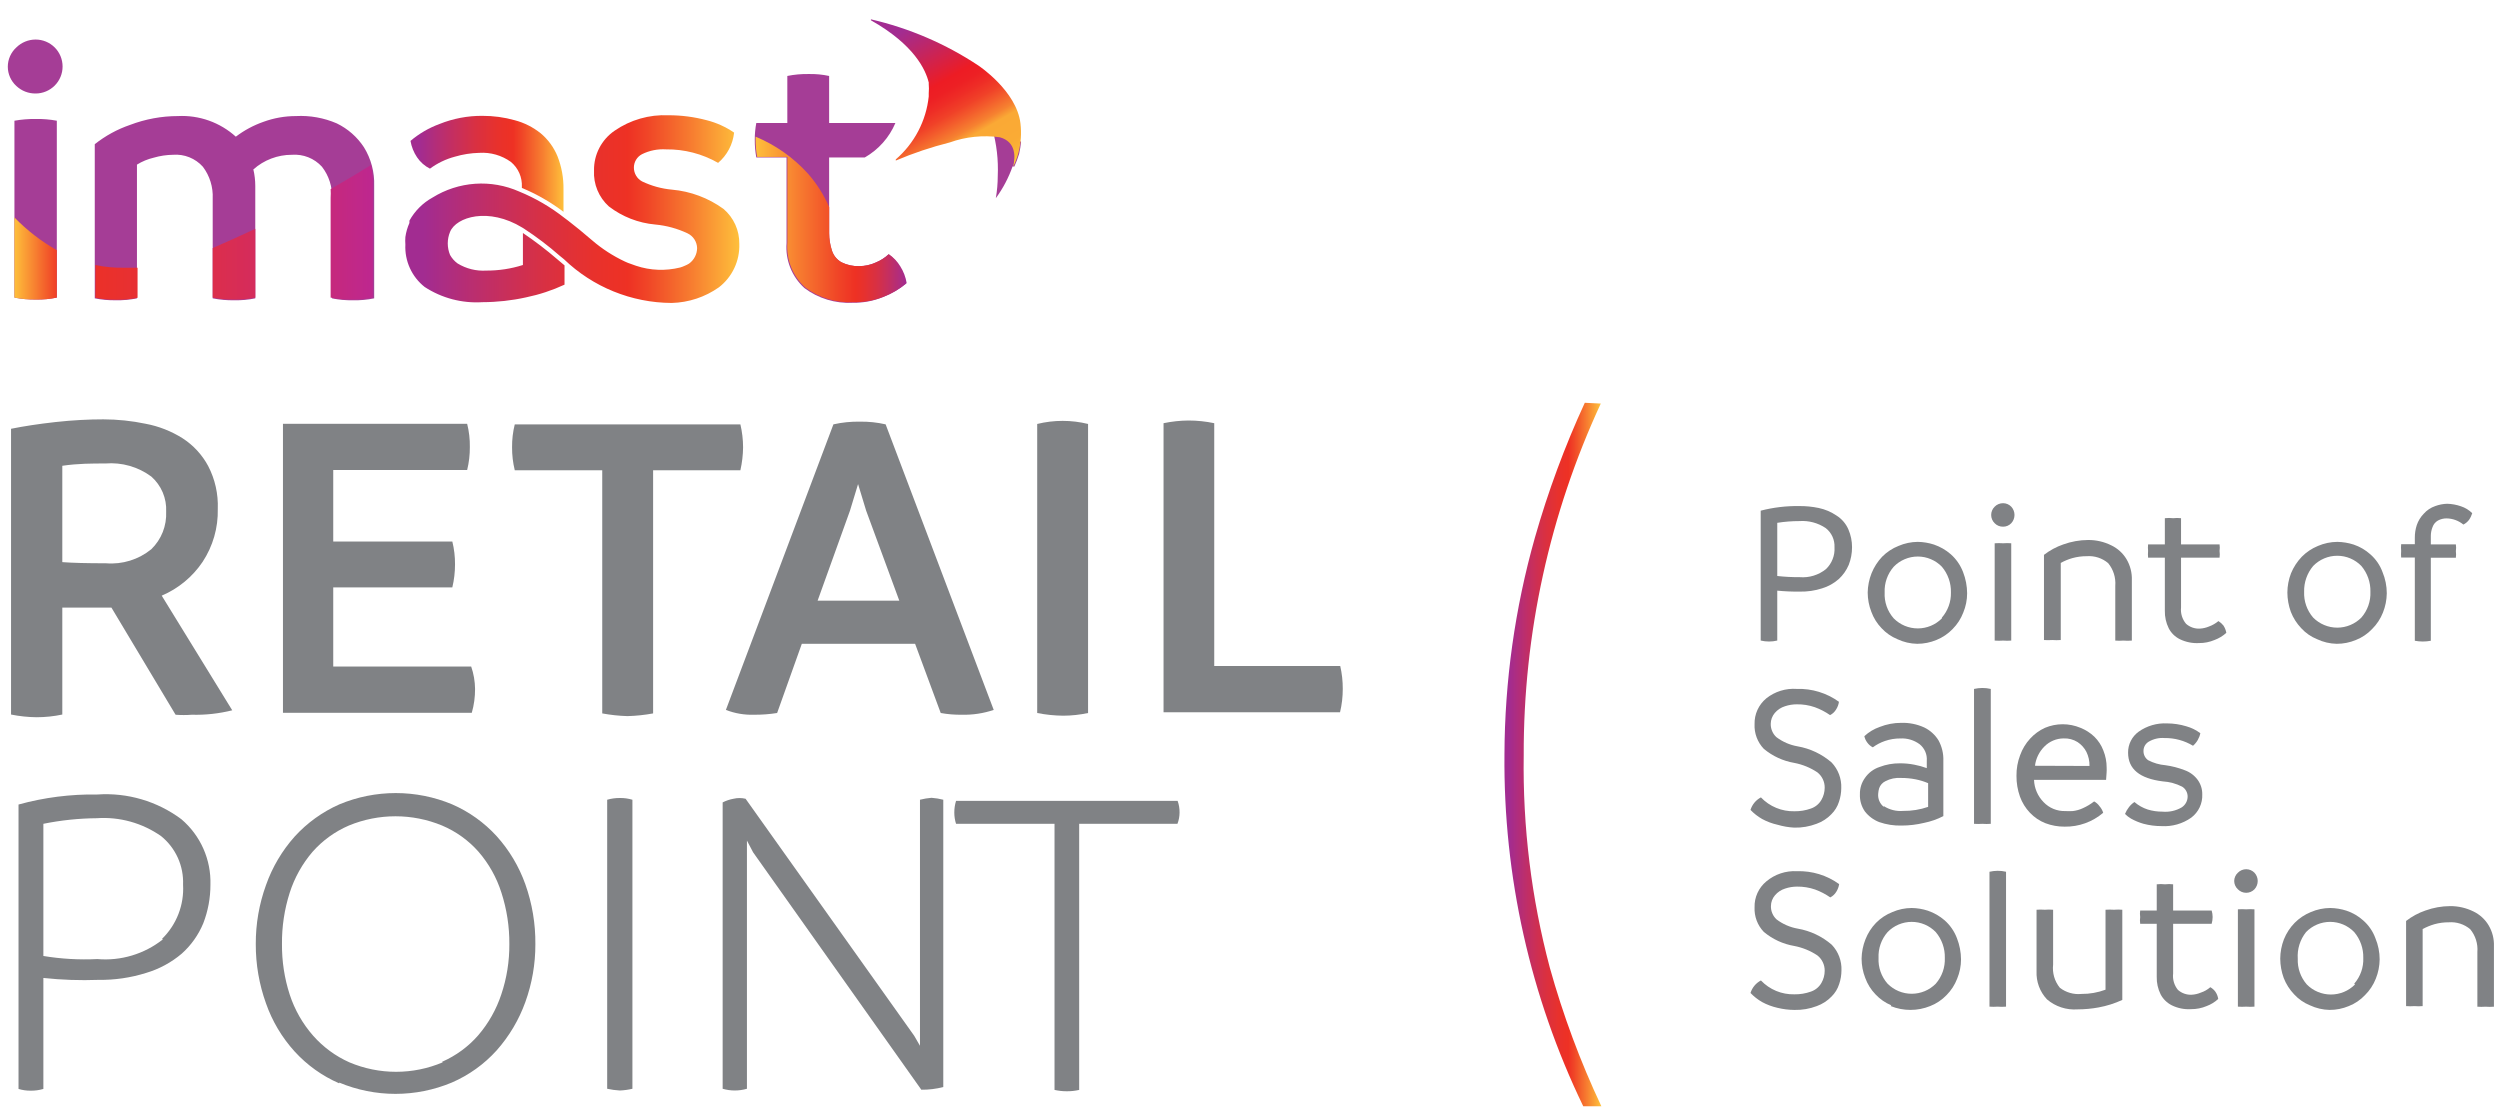 <svg width="115" height="51" viewBox="0 0 115 51" fill="none" xmlns="http://www.w3.org/2000/svg">
<path d="M40.879 11.693C40.706 11.855 40.505 11.984 40.285 12.074C40.043 12.185 39.78 12.242 39.514 12.242C39.235 12.25 38.958 12.189 38.708 12.065C38.495 11.946 38.336 11.749 38.264 11.516C38.182 11.261 38.14 10.995 38.14 10.727V7.243H39.78C40.411 6.883 40.906 6.326 41.189 5.657H38.14V3.494C37.832 3.428 37.516 3.398 37.201 3.405C36.87 3.399 36.541 3.429 36.217 3.494V5.657H34.79C34.742 5.911 34.718 6.169 34.719 6.428C34.717 6.701 34.741 6.974 34.79 7.243H36.181V11.179C36.151 11.565 36.209 11.952 36.352 12.312C36.495 12.671 36.719 12.993 37.006 13.253C37.642 13.73 38.427 13.969 39.222 13.927C39.698 13.935 40.171 13.848 40.613 13.669C40.997 13.523 41.353 13.313 41.668 13.049C41.623 12.775 41.523 12.513 41.375 12.278C41.255 12.049 41.085 11.849 40.879 11.693Z" fill="#A53D96"/>
<path d="M40.883 11.694C40.709 11.856 40.508 11.985 40.289 12.075C40.047 12.186 39.784 12.243 39.518 12.243C39.238 12.251 38.962 12.19 38.711 12.066C38.498 11.947 38.339 11.75 38.268 11.517C38.186 11.262 38.144 10.996 38.144 10.728V9.531C37.9 8.966 37.568 8.442 37.16 7.98C36.493 7.246 35.673 6.668 34.758 6.287V6.402C34.756 6.676 34.78 6.949 34.829 7.218H36.22V11.153C36.19 11.539 36.248 11.927 36.391 12.286C36.534 12.646 36.758 12.968 37.045 13.227C37.682 13.705 38.466 13.943 39.261 13.901C39.737 13.91 40.21 13.822 40.652 13.644C41.036 13.497 41.392 13.288 41.707 13.024C41.662 12.749 41.562 12.487 41.414 12.252C41.28 12.029 41.099 11.839 40.883 11.694Z" fill="url(#paint0_linear_2923_17423)"/>
<path d="M0.752 3.955C0.628 3.843 0.53 3.706 0.462 3.553C0.394 3.401 0.359 3.236 0.359 3.069C0.359 2.902 0.394 2.737 0.462 2.584C0.53 2.431 0.628 2.294 0.752 2.182C0.989 1.95 1.307 1.819 1.638 1.819C1.968 1.819 2.283 1.95 2.516 2.182C2.749 2.415 2.879 2.731 2.879 3.06C2.879 3.389 2.749 3.704 2.516 3.937C2.283 4.17 1.968 4.301 1.638 4.301C1.309 4.305 0.991 4.181 0.752 3.955Z" fill="#A53D96"/>
<path d="M0.664 13.69V5.553C0.989 5.495 1.318 5.469 1.648 5.473C1.972 5.467 2.295 5.494 2.614 5.553V13.69C2.296 13.756 1.972 13.786 1.648 13.778C1.318 13.784 0.988 13.755 0.664 13.69Z" fill="#A53D96"/>
<path d="M15.492 5.676C16 5.922 16.433 6.302 16.742 6.775C17.07 7.306 17.233 7.923 17.212 8.547V13.724C16.894 13.791 16.57 13.82 16.245 13.812C15.918 13.82 15.591 13.79 15.271 13.724V9.132C15.297 8.605 15.133 8.087 14.81 7.67C14.636 7.479 14.421 7.33 14.182 7.235C13.942 7.14 13.684 7.101 13.427 7.12C12.773 7.119 12.142 7.359 11.654 7.794C11.713 8.041 11.742 8.294 11.743 8.547V13.724C11.425 13.79 11.101 13.82 10.777 13.812C10.444 13.819 10.111 13.789 9.784 13.724V9.132C9.809 8.607 9.649 8.09 9.332 7.67C9.161 7.479 8.948 7.33 8.709 7.234C8.471 7.139 8.214 7.1 7.958 7.12C7.658 7.124 7.36 7.169 7.072 7.253C6.799 7.317 6.539 7.425 6.3 7.572V13.724C5.977 13.791 5.647 13.82 5.317 13.812C4.995 13.818 4.674 13.788 4.359 13.724V6.633C4.846 6.247 5.394 5.947 5.981 5.746C6.686 5.478 7.434 5.339 8.188 5.339C8.672 5.314 9.156 5.386 9.612 5.548C10.069 5.711 10.488 5.962 10.848 6.287C11.232 5.995 11.66 5.765 12.115 5.605C12.595 5.429 13.102 5.339 13.613 5.339C14.257 5.305 14.9 5.42 15.492 5.676Z" fill="#A53D96"/>
<path d="M19.778 7.758C20.122 7.505 20.509 7.318 20.922 7.208C21.287 7.1 21.666 7.04 22.047 7.031C22.565 6.998 23.079 7.145 23.501 7.448C23.669 7.587 23.802 7.764 23.89 7.964C23.978 8.164 24.017 8.382 24.006 8.6V8.644C24.688 8.928 25.331 9.297 25.921 9.743V8.706C25.928 8.188 25.835 7.673 25.646 7.191C25.477 6.778 25.209 6.412 24.866 6.127C24.518 5.85 24.117 5.647 23.687 5.533C23.2 5.395 22.695 5.327 22.189 5.329C21.515 5.324 20.847 5.451 20.221 5.702C19.733 5.881 19.28 6.145 18.883 6.481C18.928 6.751 19.031 7.008 19.184 7.235C19.334 7.458 19.538 7.638 19.778 7.758Z" fill="url(#paint1_linear_2923_17423)"/>
<path d="M33.281 9.61C32.587 9.107 31.769 8.8 30.914 8.724C30.434 8.681 29.966 8.552 29.532 8.343C29.419 8.281 29.325 8.19 29.259 8.079C29.194 7.968 29.159 7.842 29.159 7.713C29.158 7.586 29.192 7.46 29.258 7.351C29.324 7.241 29.418 7.152 29.532 7.093C29.875 6.923 30.257 6.847 30.64 6.871C31.478 6.861 32.305 7.075 33.033 7.492C33.448 7.14 33.711 6.641 33.769 6.1C33.388 5.839 32.965 5.647 32.519 5.533C31.941 5.378 31.345 5.3 30.746 5.302C29.866 5.263 28.998 5.512 28.273 6.012C27.975 6.215 27.732 6.489 27.567 6.809C27.401 7.129 27.318 7.486 27.325 7.846C27.309 8.155 27.362 8.462 27.48 8.747C27.598 9.033 27.778 9.288 28.007 9.495C28.625 9.97 29.366 10.259 30.143 10.328C30.66 10.376 31.164 10.514 31.632 10.736C31.759 10.798 31.867 10.893 31.944 11.012C32.02 11.131 32.063 11.268 32.067 11.409C32.066 11.55 32.032 11.689 31.967 11.813C31.902 11.938 31.809 12.046 31.694 12.127L31.597 12.181L31.499 12.225C31.431 12.257 31.36 12.284 31.287 12.305C30.616 12.471 29.912 12.444 29.257 12.225L28.885 12.092L28.743 12.03C28.195 11.773 27.685 11.442 27.227 11.046C26.828 10.7 26.465 10.408 26.146 10.16L25.968 10.027C25.334 9.527 24.633 9.118 23.886 8.812C23.249 8.529 22.552 8.405 21.857 8.453C21.162 8.501 20.489 8.719 19.897 9.087C19.449 9.334 19.081 9.703 18.833 10.151V10.204V10.257C18.741 10.463 18.679 10.681 18.647 10.904C18.638 11.019 18.638 11.135 18.647 11.25C18.629 11.622 18.7 11.993 18.854 12.332C19.008 12.671 19.241 12.969 19.534 13.2C20.321 13.715 21.254 13.96 22.193 13.9C22.866 13.899 23.538 13.825 24.196 13.679C24.807 13.553 25.402 13.357 25.968 13.094V12.207L25.632 11.924C25.13 11.491 24.603 11.089 24.054 10.718V12.19C23.51 12.363 22.941 12.45 22.37 12.447C21.906 12.476 21.445 12.361 21.049 12.119C20.907 12.016 20.789 11.882 20.703 11.729C20.633 11.56 20.597 11.379 20.597 11.197C20.597 11.014 20.633 10.834 20.703 10.665C20.987 9.974 22.476 9.522 24.027 10.47L24.098 10.514C24.68 10.894 25.234 11.314 25.756 11.773L25.942 11.924C27.274 13.206 29.048 13.926 30.897 13.936C31.676 13.917 32.431 13.667 33.068 13.218C33.373 12.983 33.617 12.678 33.78 12.33C33.944 11.981 34.022 11.599 34.008 11.214C34.012 10.91 33.95 10.608 33.824 10.331C33.698 10.054 33.513 9.807 33.281 9.61Z" fill="url(#paint2_linear_2923_17423)"/>
<path d="M0.664 13.689C0.988 13.754 1.318 13.784 1.648 13.778C1.972 13.785 2.296 13.756 2.614 13.689V11.508C1.896 11.102 1.239 10.594 0.664 10.002V13.689ZM17.062 7.591C16.521 7.928 15.892 8.309 15.209 8.699C15.218 8.832 15.218 8.965 15.209 9.098V13.689C15.53 13.755 15.857 13.785 16.184 13.778C16.509 13.786 16.833 13.756 17.15 13.689V8.513C17.163 8.203 17.133 7.893 17.062 7.591ZM9.785 13.689C10.111 13.755 10.444 13.784 10.777 13.778C11.102 13.785 11.426 13.756 11.744 13.689V10.525C11.088 10.835 10.432 11.127 9.785 11.411V13.689ZM4.387 12.191V13.698C4.702 13.762 5.023 13.792 5.344 13.787C5.674 13.794 6.004 13.765 6.328 13.698V12.315H5.725C5.276 12.325 4.827 12.284 4.387 12.191Z" fill="url(#paint3_linear_2923_17423)"/>
<path d="M46.659 7.663C46.746 7.473 46.82 7.277 46.88 7.078C46.921 6.896 46.95 6.713 46.969 6.528L46.535 6.173L45.648 5.925C45.845 6.628 45.929 7.359 45.897 8.088C45.896 8.433 45.867 8.777 45.808 9.116C46.136 8.669 46.396 8.177 46.579 7.654L46.659 7.663Z" fill="#A53D96"/>
<path d="M46.941 5.676C46.763 4.178 45.008 3.016 45.008 3.016C43.501 2.016 41.825 1.296 40.062 0.889C40.062 0.889 40.062 0.889 40.062 0.933C42.057 2.059 42.58 3.211 42.722 3.796V3.867C42.734 4.006 42.734 4.145 42.722 4.284V4.435C42.604 5.559 42.062 6.595 41.206 7.333V7.386C42.01 7.044 42.84 6.766 43.688 6.553C44.425 6.289 45.216 6.207 45.992 6.314C46.755 6.526 46.71 7.244 46.604 7.67C46.709 7.46 46.792 7.241 46.852 7.014C46.964 6.577 46.994 6.123 46.941 5.676Z" fill="url(#paint4_linear_2923_17423)"/>
<path d="M83.66 23.367C83.952 23.428 84.229 23.546 84.476 23.713C84.719 23.865 84.911 24.087 85.025 24.351C85.138 24.611 85.195 24.892 85.194 25.175C85.194 25.451 85.143 25.725 85.043 25.982C84.938 26.231 84.781 26.455 84.582 26.638C84.361 26.833 84.101 26.978 83.82 27.063C83.488 27.171 83.14 27.221 82.791 27.214C82.445 27.218 82.099 27.203 81.754 27.17V29.465C81.63 29.496 81.502 29.511 81.373 29.51C81.245 29.51 81.117 29.495 80.992 29.465V23.491C81.571 23.341 82.167 23.27 82.765 23.279C83.066 23.276 83.366 23.306 83.66 23.367ZM83.997 26.177C84.131 26.048 84.235 25.892 84.302 25.719C84.37 25.546 84.399 25.361 84.387 25.175C84.395 25.006 84.363 24.837 84.292 24.682C84.221 24.528 84.114 24.393 83.979 24.289C83.624 24.052 83.2 23.94 82.774 23.97C82.432 23.97 82.092 23.996 81.754 24.05V26.496C82.096 26.534 82.439 26.552 82.783 26.549C83.22 26.587 83.655 26.453 83.997 26.177Z" fill="#808285"/>
<path d="M87.279 29.402C87.003 29.288 86.755 29.116 86.552 28.897C86.344 28.682 86.184 28.425 86.082 28.144C85.972 27.861 85.915 27.561 85.914 27.257C85.919 26.954 85.979 26.653 86.091 26.371C86.205 26.089 86.37 25.83 86.579 25.609C86.793 25.393 87.049 25.224 87.332 25.112C87.612 24.991 87.914 24.928 88.219 24.926C88.472 24.93 88.723 24.972 88.963 25.05C89.246 25.147 89.508 25.297 89.734 25.494C89.987 25.718 90.182 26.001 90.302 26.318C90.423 26.629 90.486 26.959 90.488 27.293C90.488 27.597 90.427 27.898 90.31 28.179C90.202 28.462 90.036 28.718 89.823 28.933C89.614 29.152 89.36 29.324 89.078 29.438C88.797 29.555 88.496 29.615 88.192 29.615C87.876 29.61 87.565 29.537 87.279 29.402ZM89.327 28.41C89.604 28.091 89.752 27.68 89.743 27.257C89.754 26.824 89.606 26.401 89.327 26.07C89.183 25.921 89.011 25.803 88.82 25.723C88.63 25.642 88.425 25.6 88.219 25.6C88.012 25.6 87.807 25.642 87.617 25.723C87.427 25.803 87.254 25.921 87.111 26.07C86.824 26.397 86.675 26.823 86.694 27.257C86.672 27.692 86.822 28.119 87.111 28.445C87.256 28.591 87.428 28.708 87.618 28.787C87.809 28.866 88.013 28.907 88.219 28.907C88.425 28.907 88.629 28.866 88.819 28.787C89.009 28.708 89.182 28.591 89.327 28.445V28.41Z" fill="#808285"/>
<path d="M91.755 24.069C91.704 24.019 91.663 23.96 91.636 23.895C91.608 23.829 91.594 23.759 91.594 23.688C91.594 23.617 91.608 23.546 91.636 23.481C91.663 23.416 91.704 23.356 91.755 23.307C91.805 23.255 91.866 23.214 91.933 23.187C92 23.159 92.072 23.146 92.145 23.147C92.214 23.147 92.283 23.161 92.347 23.189C92.411 23.216 92.469 23.256 92.517 23.307C92.614 23.41 92.667 23.546 92.667 23.688C92.667 23.829 92.614 23.965 92.517 24.069C92.469 24.119 92.411 24.16 92.347 24.187C92.283 24.214 92.214 24.228 92.145 24.228C92.072 24.23 92 24.216 91.933 24.189C91.866 24.162 91.805 24.121 91.755 24.069ZM91.755 29.467V24.991C91.885 24.981 92.015 24.981 92.145 24.991C92.269 24.98 92.393 24.98 92.517 24.991V29.467C92.393 29.477 92.269 29.477 92.145 29.467C92.015 29.477 91.885 29.477 91.755 29.467Z" fill="#808285"/>
<path d="M97.126 25.089C97.412 25.227 97.653 25.445 97.817 25.718C97.992 26.012 98.078 26.351 98.065 26.693V29.467C97.936 29.478 97.805 29.478 97.675 29.467C97.551 29.477 97.427 29.477 97.303 29.467V26.95C97.333 26.572 97.216 26.197 96.975 25.904C96.702 25.673 96.348 25.558 95.991 25.585C95.766 25.584 95.543 25.614 95.326 25.674C95.141 25.727 94.963 25.801 94.795 25.895V29.441C94.665 29.451 94.534 29.451 94.405 29.441C94.278 29.45 94.15 29.45 94.023 29.441V25.523C94.291 25.316 94.59 25.154 94.91 25.044C95.276 24.911 95.663 24.842 96.053 24.84C96.425 24.837 96.793 24.922 97.126 25.089Z" fill="#808285"/>
<path d="M102.278 28.774C102.345 28.876 102.39 28.991 102.411 29.111C102.253 29.254 102.07 29.365 101.87 29.439C101.646 29.534 101.404 29.583 101.161 29.581C100.855 29.599 100.55 29.538 100.274 29.404C100.053 29.295 99.872 29.118 99.76 28.898C99.637 28.648 99.576 28.371 99.583 28.092V25.654H98.812C98.803 25.551 98.803 25.447 98.812 25.344C98.802 25.244 98.802 25.143 98.812 25.043H99.583V23.837C99.71 23.822 99.838 23.822 99.964 23.837C100.085 23.823 100.207 23.823 100.328 23.837V25.043H102.1C102.114 25.142 102.114 25.244 102.1 25.344C102.114 25.447 102.114 25.551 102.1 25.654H100.328V27.941C100.314 28.076 100.327 28.212 100.366 28.341C100.406 28.47 100.471 28.591 100.558 28.694C100.733 28.85 100.963 28.929 101.196 28.916C101.34 28.908 101.481 28.875 101.613 28.819C101.771 28.762 101.918 28.678 102.047 28.57C102.135 28.624 102.213 28.693 102.278 28.774Z" fill="#808285"/>
<path d="M106.584 29.402C106.307 29.291 106.058 29.118 105.857 28.897C105.649 28.68 105.487 28.424 105.378 28.144C105.275 27.86 105.221 27.56 105.219 27.257C105.221 26.954 105.278 26.654 105.387 26.371C105.504 26.088 105.672 25.83 105.884 25.609C106.096 25.395 106.349 25.226 106.628 25.112C106.908 24.992 107.21 24.929 107.514 24.926C107.77 24.93 108.024 24.972 108.268 25.05C108.549 25.145 108.809 25.296 109.03 25.494C109.286 25.716 109.481 25.999 109.597 26.318C109.726 26.627 109.792 26.958 109.792 27.293C109.788 27.597 109.728 27.897 109.615 28.179C109.504 28.462 109.335 28.719 109.119 28.933C108.911 29.154 108.657 29.326 108.374 29.438C108.094 29.556 107.792 29.616 107.488 29.615C107.175 29.609 106.867 29.536 106.584 29.402ZM108.622 28.41C108.908 28.081 109.057 27.657 109.039 27.222C109.05 26.788 108.902 26.366 108.622 26.034C108.479 25.886 108.306 25.768 108.116 25.687C107.926 25.606 107.721 25.565 107.514 25.565C107.308 25.565 107.103 25.606 106.913 25.687C106.722 25.768 106.55 25.886 106.406 26.034C106.127 26.366 105.979 26.788 105.99 27.222C105.972 27.657 106.121 28.081 106.406 28.41C106.551 28.556 106.724 28.672 106.914 28.751C107.104 28.831 107.308 28.872 107.514 28.872C107.72 28.872 107.924 28.831 108.115 28.751C108.305 28.672 108.477 28.556 108.622 28.41Z" fill="#808285"/>
<path d="M113.2 23.288C113.397 23.352 113.577 23.461 113.723 23.607C113.689 23.718 113.639 23.822 113.573 23.917C113.504 24.007 113.416 24.08 113.316 24.13C113.096 23.949 112.82 23.849 112.536 23.846C112.4 23.846 112.266 23.88 112.146 23.944C112.029 24.011 111.941 24.118 111.897 24.245C111.845 24.375 111.818 24.513 111.818 24.653V25.043H112.97C112.985 25.146 112.985 25.25 112.97 25.353C112.983 25.453 112.983 25.555 112.97 25.655H111.818V29.475C111.575 29.522 111.325 29.522 111.082 29.475V25.646H110.453C110.445 25.546 110.445 25.445 110.453 25.344C110.443 25.241 110.443 25.137 110.453 25.034H111.082V24.742C111.08 24.543 111.11 24.346 111.171 24.157C111.237 23.961 111.346 23.783 111.49 23.634C111.633 23.471 111.817 23.349 112.022 23.279C112.198 23.214 112.383 23.178 112.571 23.173C112.785 23.179 112.998 23.218 113.2 23.288Z" fill="#808285"/>
<path d="M81.764 37.938C81.517 37.883 81.278 37.794 81.055 37.672C80.859 37.56 80.68 37.42 80.523 37.256C80.561 37.133 80.623 37.019 80.705 36.92C80.787 36.821 80.888 36.74 81.002 36.68C81.2 36.888 81.44 37.053 81.706 37.162C81.971 37.272 82.257 37.325 82.544 37.318C82.801 37.322 83.056 37.28 83.298 37.194C83.504 37.125 83.677 36.983 83.785 36.795C83.883 36.625 83.935 36.433 83.936 36.237C83.938 36.1 83.909 35.966 83.85 35.843C83.792 35.72 83.706 35.612 83.599 35.528C83.277 35.313 82.915 35.165 82.535 35.093C82.02 35.005 81.536 34.782 81.135 34.446C80.991 34.296 80.879 34.117 80.806 33.922C80.733 33.727 80.7 33.52 80.71 33.312C80.704 33.086 80.749 32.861 80.843 32.655C80.937 32.45 81.076 32.268 81.25 32.124C81.646 31.809 82.146 31.654 82.651 31.69C83.346 31.667 84.028 31.876 84.592 32.283C84.574 32.41 84.528 32.531 84.459 32.638C84.393 32.748 84.298 32.837 84.184 32.895C83.967 32.745 83.732 32.622 83.484 32.532C83.216 32.439 82.934 32.394 82.651 32.399C82.467 32.399 82.284 32.429 82.11 32.487C81.927 32.543 81.764 32.651 81.64 32.797C81.522 32.936 81.456 33.112 81.454 33.294C81.451 33.408 81.472 33.522 81.517 33.627C81.561 33.733 81.627 33.828 81.711 33.906C81.997 34.123 82.332 34.269 82.686 34.331C83.267 34.431 83.81 34.689 84.255 35.075C84.404 35.233 84.52 35.418 84.596 35.62C84.672 35.823 84.707 36.038 84.698 36.254C84.697 36.468 84.661 36.681 84.592 36.884C84.523 37.102 84.401 37.3 84.237 37.46C84.049 37.654 83.819 37.803 83.564 37.894C83.236 38.019 82.886 38.08 82.535 38.071C82.274 38.057 82.016 38.012 81.764 37.938Z" fill="#808285"/>
<path d="M88.517 33.464C88.787 33.596 89.015 33.802 89.172 34.058C89.33 34.346 89.406 34.67 89.394 34.998V37.541C89.115 37.686 88.816 37.79 88.508 37.852C88.168 37.934 87.82 37.976 87.471 37.976C87.121 37.985 86.773 37.931 86.442 37.816C86.184 37.716 85.957 37.547 85.787 37.329C85.624 37.096 85.543 36.815 85.556 36.531C85.55 36.264 85.631 36.003 85.787 35.786C85.95 35.548 86.186 35.371 86.46 35.281C86.757 35.167 87.073 35.11 87.391 35.113C87.614 35.111 87.837 35.132 88.056 35.175C88.252 35.212 88.445 35.265 88.632 35.334V34.998C88.644 34.853 88.62 34.709 88.563 34.576C88.505 34.443 88.417 34.326 88.304 34.235C88.048 34.046 87.735 33.952 87.418 33.969C87.176 33.967 86.936 34.006 86.708 34.085C86.508 34.153 86.32 34.252 86.15 34.377C86.047 34.326 85.959 34.25 85.893 34.156C85.827 34.069 85.782 33.969 85.76 33.863C85.965 33.674 86.206 33.529 86.469 33.438C86.782 33.314 87.116 33.251 87.453 33.251C87.819 33.239 88.183 33.312 88.517 33.464ZM86.655 37.081C86.918 37.25 87.23 37.328 87.542 37.302C87.934 37.307 88.323 37.244 88.694 37.116V36.026C88.508 35.947 88.315 35.888 88.118 35.849C87.899 35.806 87.676 35.785 87.453 35.786C87.201 35.767 86.949 35.819 86.726 35.937C86.593 36.002 86.491 36.116 86.442 36.256C86.419 36.334 86.404 36.414 86.398 36.495C86.385 36.612 86.401 36.73 86.446 36.839C86.491 36.948 86.563 37.043 86.655 37.116V37.081Z" fill="#808285"/>
<path d="M90.805 37.896V31.691C90.93 31.663 91.058 31.648 91.186 31.647C91.317 31.646 91.448 31.661 91.576 31.691V37.896C91.446 37.906 91.316 37.906 91.186 37.896C91.059 37.905 90.932 37.905 90.805 37.896Z" fill="#808285"/>
<path d="M96.88 35.873H93.565C93.578 36.259 93.737 36.626 94.008 36.901C94.135 37.034 94.29 37.14 94.461 37.21C94.632 37.28 94.816 37.314 95.001 37.309C95.116 37.315 95.231 37.315 95.346 37.309C95.509 37.29 95.668 37.245 95.816 37.175C95.999 37.093 96.171 36.989 96.33 36.865C96.429 36.918 96.514 36.994 96.578 37.087C96.656 37.174 96.713 37.277 96.747 37.388C96.253 37.81 95.623 38.037 94.974 38.026C94.671 38.028 94.371 37.974 94.088 37.867C93.819 37.761 93.577 37.598 93.378 37.388C93.175 37.175 93.018 36.921 92.918 36.644C92.809 36.336 92.755 36.012 92.758 35.687C92.754 35.362 92.811 35.041 92.926 34.738C93.027 34.456 93.184 34.196 93.387 33.976C93.579 33.766 93.811 33.597 94.07 33.479C94.328 33.371 94.605 33.315 94.885 33.315C95.165 33.315 95.442 33.371 95.701 33.479C95.938 33.573 96.155 33.711 96.339 33.887C96.522 34.067 96.665 34.285 96.755 34.525C96.856 34.776 96.907 35.044 96.906 35.314C96.915 35.447 96.897 35.642 96.88 35.873ZM96.117 35.234C96.122 35.011 96.073 34.789 95.975 34.587C95.881 34.404 95.741 34.248 95.568 34.135C95.377 34.016 95.154 33.957 94.93 33.967C94.764 33.967 94.601 34 94.449 34.064C94.297 34.128 94.159 34.221 94.043 34.339C93.803 34.578 93.65 34.89 93.609 35.225L96.117 35.234Z" fill="#808285"/>
<path d="M98.601 37.894C98.4 37.837 98.207 37.757 98.025 37.655C97.924 37.596 97.832 37.525 97.75 37.442C97.797 37.328 97.859 37.22 97.936 37.123C98.005 37.033 98.089 36.955 98.184 36.893C98.363 37.048 98.571 37.165 98.796 37.238C99.014 37.304 99.241 37.337 99.469 37.336C99.778 37.365 100.088 37.297 100.356 37.141C100.439 37.088 100.508 37.014 100.556 36.928C100.604 36.841 100.63 36.744 100.631 36.645C100.632 36.552 100.608 36.461 100.563 36.38C100.518 36.299 100.453 36.231 100.374 36.184C100.098 36.044 99.796 35.962 99.487 35.944C98.424 35.811 97.892 35.377 97.892 34.624C97.889 34.435 97.932 34.249 98.017 34.081C98.102 33.913 98.226 33.767 98.379 33.657C98.759 33.388 99.218 33.254 99.682 33.276C99.983 33.277 100.281 33.322 100.569 33.409C100.803 33.474 101.022 33.582 101.216 33.728C101.17 33.952 101.052 34.155 100.879 34.305C100.483 34.066 100.029 33.943 99.567 33.95C99.313 33.93 99.059 33.989 98.84 34.118C98.766 34.162 98.706 34.224 98.663 34.299C98.621 34.374 98.6 34.458 98.601 34.544C98.599 34.627 98.617 34.709 98.654 34.783C98.691 34.857 98.746 34.921 98.814 34.969C99.062 35.099 99.333 35.177 99.611 35.2C99.915 35.242 100.212 35.319 100.498 35.43C100.74 35.517 100.95 35.674 101.1 35.882C101.236 36.074 101.308 36.303 101.304 36.538C101.313 36.745 101.272 36.95 101.184 37.137C101.096 37.324 100.964 37.486 100.799 37.611C100.402 37.892 99.92 38.03 99.434 38.001C99.153 38.002 98.873 37.966 98.601 37.894Z" fill="#808285"/>
<path d="M81.764 46.36C81.517 46.304 81.278 46.215 81.055 46.094C80.859 45.981 80.68 45.841 80.523 45.677C80.561 45.554 80.623 45.44 80.705 45.341C80.787 45.242 80.888 45.161 81.002 45.101C81.2 45.309 81.44 45.474 81.706 45.584C81.971 45.694 82.257 45.746 82.544 45.739C82.801 45.743 83.056 45.701 83.298 45.615C83.504 45.546 83.677 45.404 83.785 45.216C83.883 45.046 83.935 44.854 83.936 44.658C83.938 44.522 83.909 44.387 83.85 44.264C83.792 44.141 83.706 44.033 83.599 43.949C83.277 43.734 82.915 43.587 82.535 43.514C82.02 43.427 81.536 43.203 81.135 42.867C80.991 42.717 80.879 42.539 80.806 42.344C80.733 42.149 80.7 41.941 80.71 41.733C80.704 41.507 80.749 41.282 80.843 41.077C80.937 40.871 81.076 40.689 81.25 40.545C81.643 40.215 82.147 40.047 82.66 40.075C83.355 40.053 84.037 40.262 84.601 40.669C84.582 40.795 84.537 40.916 84.468 41.024C84.402 41.133 84.307 41.222 84.193 41.281C83.976 41.13 83.741 41.008 83.493 40.917C83.225 40.825 82.943 40.78 82.66 40.784C82.476 40.785 82.293 40.815 82.119 40.873C81.936 40.929 81.772 41.037 81.649 41.183C81.53 41.322 81.464 41.497 81.463 41.68C81.46 41.794 81.481 41.908 81.526 42.013C81.57 42.118 81.636 42.213 81.72 42.291C82.006 42.509 82.341 42.655 82.695 42.717C83.276 42.817 83.819 43.074 84.264 43.461C84.413 43.618 84.528 43.803 84.605 44.006C84.681 44.208 84.716 44.424 84.707 44.64C84.706 44.854 84.67 45.067 84.601 45.269C84.532 45.488 84.41 45.686 84.246 45.846C84.058 46.04 83.827 46.188 83.573 46.28C83.245 46.405 82.895 46.465 82.544 46.457C82.281 46.455 82.02 46.422 81.764 46.36Z" fill="#808285"/>
<path d="M86.998 46.244C86.722 46.13 86.474 45.957 86.271 45.739C86.063 45.523 85.903 45.267 85.801 44.985C85.691 44.703 85.634 44.402 85.633 44.099C85.638 43.795 85.698 43.495 85.81 43.212C85.92 42.928 86.086 42.669 86.298 42.45C86.511 42.234 86.768 42.065 87.051 41.954C87.331 41.832 87.632 41.769 87.937 41.768C88.19 41.771 88.441 41.813 88.682 41.892C88.965 41.988 89.227 42.139 89.453 42.335C89.706 42.559 89.901 42.842 90.02 43.159C90.142 43.47 90.205 43.8 90.207 44.134C90.207 44.438 90.146 44.74 90.029 45.02C89.921 45.303 89.755 45.559 89.542 45.774C89.331 45.995 89.073 46.168 88.788 46.279C88.206 46.515 87.554 46.515 86.971 46.279L86.998 46.244ZM89.045 45.251C89.331 44.923 89.48 44.498 89.462 44.063C89.473 43.63 89.325 43.207 89.045 42.876C88.901 42.727 88.729 42.609 88.539 42.528C88.349 42.448 88.144 42.406 87.937 42.406C87.731 42.406 87.526 42.448 87.336 42.528C87.145 42.609 86.973 42.727 86.829 42.876C86.543 43.203 86.394 43.629 86.413 44.063C86.391 44.498 86.541 44.925 86.829 45.251C86.975 45.397 87.147 45.514 87.337 45.593C87.527 45.672 87.731 45.713 87.937 45.713C88.143 45.713 88.347 45.672 88.538 45.593C88.728 45.514 88.9 45.397 89.045 45.251Z" fill="#808285"/>
<path d="M91.516 46.306V40.101C91.638 40.073 91.763 40.058 91.888 40.057C92.019 40.055 92.15 40.07 92.278 40.101V46.306C92.148 46.317 92.018 46.317 91.888 46.306C91.764 46.315 91.639 46.315 91.516 46.306Z" fill="#808285"/>
<path d="M97.626 41.848V45.996C97.278 46.157 96.912 46.273 96.535 46.342C96.216 46.401 95.893 46.43 95.569 46.431C95.057 46.469 94.55 46.304 94.16 45.97C93.999 45.798 93.873 45.596 93.791 45.375C93.709 45.154 93.672 44.92 93.681 44.684V41.848C93.808 41.838 93.935 41.838 94.062 41.848C94.189 41.837 94.317 41.837 94.443 41.848V44.374C94.422 44.563 94.438 44.755 94.491 44.937C94.544 45.12 94.634 45.29 94.754 45.438C95.036 45.655 95.391 45.757 95.746 45.721C96.124 45.724 96.5 45.658 96.854 45.526V41.848C96.984 41.839 97.115 41.839 97.244 41.848C97.371 41.837 97.499 41.837 97.626 41.848Z" fill="#808285"/>
<path d="M101.905 45.615C101.975 45.715 102.021 45.83 102.038 45.952C101.884 46.095 101.703 46.206 101.506 46.279C101.279 46.375 101.035 46.423 100.788 46.421C100.482 46.44 100.177 46.379 99.902 46.244C99.682 46.133 99.502 45.957 99.388 45.739C99.264 45.488 99.203 45.211 99.21 44.932V42.495H98.448C98.434 42.392 98.434 42.287 98.448 42.184C98.434 42.084 98.434 41.983 98.448 41.883H99.21V40.678C99.337 40.663 99.465 40.663 99.591 40.678C99.715 40.663 99.84 40.663 99.964 40.678V41.883H101.736C101.766 41.981 101.78 42.082 101.781 42.184C101.78 42.289 101.765 42.394 101.736 42.495H99.964V44.782C99.948 44.916 99.96 45.051 99.998 45.181C100.036 45.31 100.1 45.431 100.185 45.535C100.36 45.69 100.59 45.77 100.823 45.757C100.967 45.749 101.108 45.716 101.24 45.659C101.4 45.607 101.548 45.522 101.674 45.411C101.765 45.462 101.843 45.531 101.905 45.615Z" fill="#808285"/>
<path d="M102.943 40.908C102.889 40.859 102.847 40.8 102.818 40.735C102.789 40.669 102.773 40.598 102.773 40.526C102.773 40.455 102.789 40.384 102.818 40.318C102.847 40.252 102.889 40.194 102.943 40.145C102.992 40.094 103.051 40.054 103.117 40.026C103.182 39.999 103.253 39.984 103.324 39.984C103.395 39.984 103.465 39.999 103.531 40.026C103.596 40.054 103.655 40.094 103.705 40.145C103.801 40.249 103.855 40.385 103.855 40.526C103.855 40.668 103.801 40.804 103.705 40.908C103.655 40.959 103.596 40.999 103.531 41.027C103.465 41.054 103.395 41.069 103.324 41.069C103.253 41.069 103.182 41.054 103.117 41.027C103.051 40.999 102.992 40.959 102.943 40.908ZM102.943 46.306V41.829C103.069 41.82 103.197 41.82 103.324 41.829C103.45 41.819 103.578 41.819 103.705 41.829V46.306C103.578 46.316 103.45 46.316 103.324 46.306C103.197 46.315 103.069 46.315 102.943 46.306Z" fill="#808285"/>
<path d="M106.256 46.244C105.979 46.132 105.73 45.959 105.529 45.739C105.321 45.521 105.158 45.265 105.05 44.985C104.947 44.701 104.893 44.401 104.891 44.099C104.893 43.795 104.95 43.495 105.059 43.212C105.172 42.928 105.341 42.669 105.555 42.45C105.768 42.236 106.021 42.068 106.3 41.954C106.58 41.834 106.881 41.77 107.186 41.768C107.442 41.771 107.696 41.813 107.94 41.892C108.221 41.986 108.481 42.137 108.702 42.335C108.958 42.557 109.153 42.841 109.269 43.159C109.398 43.468 109.464 43.8 109.464 44.134C109.46 44.438 109.4 44.739 109.287 45.02C109.176 45.303 109.007 45.56 108.791 45.774C108.583 45.995 108.329 46.168 108.046 46.279C107.765 46.397 107.464 46.457 107.16 46.456C106.847 46.45 106.539 46.377 106.256 46.244ZM108.294 45.251C108.58 44.923 108.729 44.498 108.711 44.063C108.722 43.63 108.574 43.207 108.294 42.876C108.15 42.727 107.978 42.609 107.788 42.528C107.598 42.448 107.393 42.406 107.186 42.406C106.98 42.406 106.775 42.448 106.585 42.528C106.394 42.609 106.222 42.727 106.078 42.876C105.803 43.221 105.667 43.658 105.697 44.099C105.679 44.533 105.828 44.958 106.114 45.286C106.259 45.433 106.431 45.549 106.622 45.628C106.812 45.707 107.016 45.748 107.222 45.748C107.428 45.748 107.632 45.707 107.822 45.628C108.012 45.549 108.185 45.433 108.33 45.286L108.294 45.251Z" fill="#808285"/>
<path d="M113.782 41.929C114.069 42.068 114.309 42.286 114.473 42.559C114.648 42.853 114.735 43.191 114.721 43.534V46.308C114.592 46.319 114.461 46.319 114.331 46.308C114.208 46.318 114.083 46.318 113.959 46.308V43.791C113.99 43.413 113.872 43.038 113.631 42.745C113.358 42.514 113.005 42.399 112.647 42.426C112.423 42.424 112.199 42.454 111.983 42.514C111.795 42.569 111.614 42.644 111.442 42.736V46.281C111.315 46.292 111.188 46.292 111.061 46.281C110.934 46.291 110.807 46.291 110.68 46.281V42.364C110.947 42.157 111.246 41.995 111.566 41.885C111.933 41.752 112.319 41.683 112.709 41.681C113.081 41.679 113.449 41.764 113.782 41.929Z" fill="#808285"/>
<path d="M10.683 32.674C10.075 32.826 9.449 32.895 8.822 32.878C8.574 32.897 8.325 32.897 8.077 32.878L5.126 27.95H4.816C3.929 27.95 3.309 27.95 2.866 27.95V32.869C2.478 32.951 2.083 32.992 1.687 32.993C1.291 32.989 0.896 32.947 0.508 32.869V19.724C1.075 19.609 1.758 19.503 2.555 19.414C3.353 19.326 4.089 19.29 4.753 19.29C5.409 19.291 6.062 19.359 6.704 19.494C7.305 19.607 7.879 19.833 8.396 20.159C8.891 20.477 9.297 20.917 9.575 21.435C9.892 22.044 10.045 22.725 10.018 23.412C10.039 24.276 9.795 25.127 9.318 25.849C8.855 26.537 8.202 27.075 7.439 27.4L10.683 32.674ZM4.878 25.911C5.629 25.973 6.376 25.741 6.961 25.264C7.19 25.041 7.37 24.771 7.488 24.473C7.605 24.175 7.658 23.856 7.643 23.536C7.658 23.233 7.604 22.931 7.486 22.651C7.367 22.372 7.188 22.123 6.961 21.922C6.354 21.473 5.604 21.259 4.851 21.32C4.248 21.32 3.583 21.32 2.866 21.426V25.858C3.326 25.893 3.991 25.911 4.878 25.911Z" fill="#808285"/>
<path d="M21.853 31.69C21.855 32.062 21.805 32.432 21.702 32.789H13.016V19.494H21.489C21.577 19.844 21.619 20.205 21.613 20.566C21.615 20.922 21.574 21.276 21.489 21.621H15.329V24.909H20.807C20.892 25.254 20.934 25.609 20.931 25.964C20.931 26.319 20.89 26.673 20.807 27.019H15.329V30.662H21.675C21.789 30.993 21.849 31.34 21.853 31.69Z" fill="#808285"/>
<path d="M34.058 21.631H30.043V32.817C29.654 32.889 29.26 32.931 28.864 32.941C28.474 32.93 28.086 32.888 27.703 32.817V21.631H23.679C23.595 21.286 23.553 20.932 23.555 20.576C23.552 20.221 23.593 19.866 23.679 19.521H34.058C34.139 19.867 34.181 20.221 34.182 20.576C34.178 20.931 34.136 21.285 34.058 21.631Z" fill="#808285"/>
<path d="M45.711 32.656C45.24 32.815 44.745 32.89 44.249 32.878C43.922 32.883 43.595 32.856 43.273 32.798L42.095 29.616H36.883L35.748 32.798C35.4 32.854 35.047 32.88 34.694 32.878C34.249 32.893 33.805 32.818 33.391 32.656L38.337 19.52C38.738 19.43 39.148 19.389 39.56 19.396C39.956 19.39 40.352 19.432 40.739 19.52L45.711 32.656ZM41.368 27.631L39.843 23.491L39.471 22.268L39.099 23.491L37.61 27.631H41.368Z" fill="#808285"/>
<path d="M47.711 32.798V19.502C48.48 19.313 49.282 19.313 50.051 19.502V32.798C49.675 32.879 49.292 32.921 48.907 32.922C48.506 32.918 48.105 32.877 47.711 32.798Z" fill="#808285"/>
<path d="M61.767 31.69C61.768 32.051 61.726 32.411 61.642 32.763H53.523V19.467C53.903 19.388 54.288 19.346 54.676 19.343C55.072 19.344 55.467 19.386 55.855 19.467V30.636H61.651C61.73 30.982 61.769 31.335 61.767 31.69Z" fill="#808285"/>
<path d="M8.341 37.682C8.776 38.052 9.123 38.514 9.354 39.036C9.586 39.558 9.697 40.125 9.68 40.696C9.681 41.302 9.57 41.903 9.352 42.468C9.131 43.004 8.792 43.483 8.359 43.869C7.88 44.275 7.321 44.577 6.719 44.755C6.011 44.977 5.272 45.085 4.53 45.074C3.684 45.106 2.837 45.076 1.995 44.986V50.091C1.805 50.147 1.608 50.174 1.41 50.171C1.221 50.173 1.032 50.146 0.852 50.091V37.008C2.032 36.682 3.253 36.527 4.477 36.547C5.859 36.452 7.23 36.855 8.341 37.682ZM7.455 43.186C7.785 42.864 8.041 42.475 8.208 42.046C8.375 41.616 8.447 41.156 8.421 40.696C8.438 40.27 8.356 39.847 8.181 39.459C8.005 39.071 7.742 38.73 7.411 38.462C6.547 37.856 5.502 37.565 4.45 37.638C3.625 37.645 2.803 37.731 1.995 37.895V43.975C2.815 44.111 3.647 44.158 4.477 44.117C5.56 44.211 6.638 43.887 7.49 43.213L7.455 43.186Z" fill="#808285"/>
<path d="M15.604 49.834C14.826 49.497 14.128 48.998 13.556 48.372C12.972 47.729 12.523 46.976 12.236 46.156C11.921 45.28 11.762 44.356 11.766 43.426C11.762 42.501 11.921 41.583 12.236 40.714C12.526 39.89 12.975 39.132 13.556 38.48C14.131 37.849 14.832 37.345 15.613 37C16.434 36.657 17.315 36.481 18.205 36.481C19.095 36.481 19.976 36.657 20.798 37C21.576 37.338 22.273 37.836 22.845 38.462C23.427 39.107 23.875 39.86 24.166 40.678C24.48 41.563 24.636 42.496 24.627 43.435C24.63 44.341 24.474 45.241 24.166 46.094C23.871 46.913 23.423 47.668 22.845 48.319C22.271 48.955 21.567 49.459 20.78 49.799C19.96 50.141 19.08 50.318 18.192 50.318C17.303 50.318 16.424 50.141 15.604 49.799V49.834ZM20.337 48.842C20.976 48.562 21.545 48.145 22.003 47.618C22.473 47.069 22.831 46.434 23.058 45.748C23.311 45 23.436 44.215 23.43 43.426C23.436 42.626 23.313 41.83 23.067 41.068C22.848 40.373 22.489 39.731 22.012 39.18C21.551 38.658 20.978 38.246 20.337 37.975C18.963 37.407 17.421 37.407 16.047 37.975C15.409 38.249 14.84 38.661 14.38 39.18C13.906 39.733 13.547 40.375 13.326 41.068C13.083 41.83 12.963 42.626 12.971 43.426C12.964 44.214 13.084 44.998 13.326 45.748C13.554 46.447 13.922 47.093 14.407 47.645C14.868 48.167 15.437 48.585 16.073 48.868C16.752 49.155 17.482 49.303 18.218 49.303C18.955 49.303 19.685 49.155 20.363 48.868L20.337 48.842Z" fill="#808285"/>
<path d="M27.93 50.083V36.788C28.12 36.733 28.317 36.706 28.515 36.708C28.71 36.705 28.904 36.732 29.091 36.788V50.083C28.902 50.128 28.709 50.155 28.515 50.163C28.318 50.152 28.122 50.126 27.93 50.083Z" fill="#808285"/>
<path d="M43.391 36.787V50.003C43.061 50.09 42.721 50.131 42.381 50.127L34.643 39.207L34.359 38.666V39.287V50.083C33.994 50.189 33.607 50.189 33.242 50.083V36.911C33.398 36.831 33.566 36.774 33.739 36.743C33.922 36.699 34.114 36.699 34.297 36.743L42.053 47.645L42.319 48.106V47.441V36.787C42.493 36.743 42.671 36.713 42.85 36.699C43.033 36.712 43.214 36.742 43.391 36.787Z" fill="#808285"/>
<path d="M54.163 37.895H49.642V50.136C49.453 50.18 49.26 50.2 49.066 50.198C48.878 50.198 48.691 50.177 48.508 50.136V37.895H43.978C43.925 37.729 43.898 37.556 43.898 37.381C43.897 37.198 43.924 37.015 43.978 36.84H54.171C54.233 37.014 54.263 37.197 54.26 37.381C54.259 37.557 54.226 37.731 54.163 37.895Z" fill="#808285"/>
<path d="M72.901 18.528C71.977 20.534 71.21 22.609 70.605 24.733C69.688 27.978 69.217 31.332 69.205 34.704C69.153 40.306 70.393 45.845 72.83 50.889H73.663C72.693 48.83 71.898 46.692 71.288 44.499C70.445 41.319 70.042 38.038 70.091 34.749C70.073 29.159 71.284 23.634 73.636 18.564L72.901 18.528Z" fill="url(#paint5_linear_2923_17423)"/>
<defs>
<linearGradient id="paint0_linear_2923_17423" x1="41.707" y1="10.125" x2="34.758" y2="10.125" gradientUnits="userSpaceOnUse">
<stop stop-color="#A22C91"/>
<stop offset="0.1" stop-color="#BF2E68"/>
<stop offset="0.2" stop-color="#D83043"/>
<stop offset="0.29" stop-color="#E8312C"/>
<stop offset="0.34" stop-color="#EE3124"/>
<stop offset="0.46" stop-color="#F04627"/>
<stop offset="0.72" stop-color="#F77D30"/>
<stop offset="1" stop-color="#FEBF3B"/>
</linearGradient>
<linearGradient id="paint1_linear_2923_17423" x1="18.883" y1="7.519" x2="25.921" y2="7.519" gradientUnits="userSpaceOnUse">
<stop offset="0.06" stop-color="#A22C91"/>
<stop offset="0.24" stop-color="#BF2E68"/>
<stop offset="0.42" stop-color="#D83043"/>
<stop offset="0.57" stop-color="#E8312C"/>
<stop offset="0.67" stop-color="#EE3124"/>
<stop offset="0.73" stop-color="#F04627"/>
<stop offset="0.86" stop-color="#F77D30"/>
<stop offset="1" stop-color="#FEBF3B"/>
</linearGradient>
<linearGradient id="paint2_linear_2923_17423" x1="18.55" y1="9.628" x2="33.981" y2="9.628" gradientUnits="userSpaceOnUse">
<stop offset="0.06" stop-color="#A22C91"/>
<stop offset="0.24" stop-color="#BF2E68"/>
<stop offset="0.42" stop-color="#D83043"/>
<stop offset="0.57" stop-color="#E8312C"/>
<stop offset="0.67" stop-color="#EE3124"/>
<stop offset="0.73" stop-color="#F04627"/>
<stop offset="0.86" stop-color="#F77D30"/>
<stop offset="1" stop-color="#FEBF3B"/>
</linearGradient>
<linearGradient id="paint3_linear_2923_17423" x1="17.212" y1="10.684" x2="0.664" y2="10.684" gradientUnits="userSpaceOnUse">
<stop stop-color="#BD2790"/>
<stop offset="0.25" stop-color="#CF2B68"/>
<stop offset="0.51" stop-color="#E02E43"/>
<stop offset="0.73" stop-color="#EA302C"/>
<stop offset="0.86" stop-color="#EE3124"/>
<stop offset="0.89" stop-color="#F04627"/>
<stop offset="0.94" stop-color="#F77D30"/>
<stop offset="1" stop-color="#FEBF3B"/>
</linearGradient>
<linearGradient id="paint4_linear_2923_17423" x1="45.31" y1="8.459" x2="40.718" y2="0.508" gradientUnits="userSpaceOnUse">
<stop stop-color="#FFE438"/>
<stop offset="0.02" stop-color="#FDCE37"/>
<stop offset="0.05" stop-color="#FCBD36"/>
<stop offset="0.08" stop-color="#FBB235"/>
<stop offset="0.12" stop-color="#FAAB35"/>
<stop offset="0.24" stop-color="#FAA935"/>
<stop offset="0.28" stop-color="#F68130"/>
<stop offset="0.34" stop-color="#F35D2C"/>
<stop offset="0.39" stop-color="#F04128"/>
<stop offset="0.45" stop-color="#EE2C26"/>
<stop offset="0.5" stop-color="#ED2024"/>
<stop offset="0.55" stop-color="#ED1C24"/>
<stop offset="0.74" stop-color="#BF2666"/>
<stop offset="0.87" stop-color="#A22C91"/>
</linearGradient>
<linearGradient id="paint5_linear_2923_17423" x1="69.16" y1="34.713" x2="73.619" y2="34.713" gradientUnits="userSpaceOnUse">
<stop offset="0.06" stop-color="#A22C91"/>
<stop offset="0.24" stop-color="#BF2E68"/>
<stop offset="0.42" stop-color="#D83043"/>
<stop offset="0.57" stop-color="#E8312C"/>
<stop offset="0.67" stop-color="#EE3124"/>
<stop offset="0.73" stop-color="#F04627"/>
<stop offset="0.86" stop-color="#F77D30"/>
<stop offset="1" stop-color="#FEBF3B"/>
</linearGradient>
</defs>
</svg>

